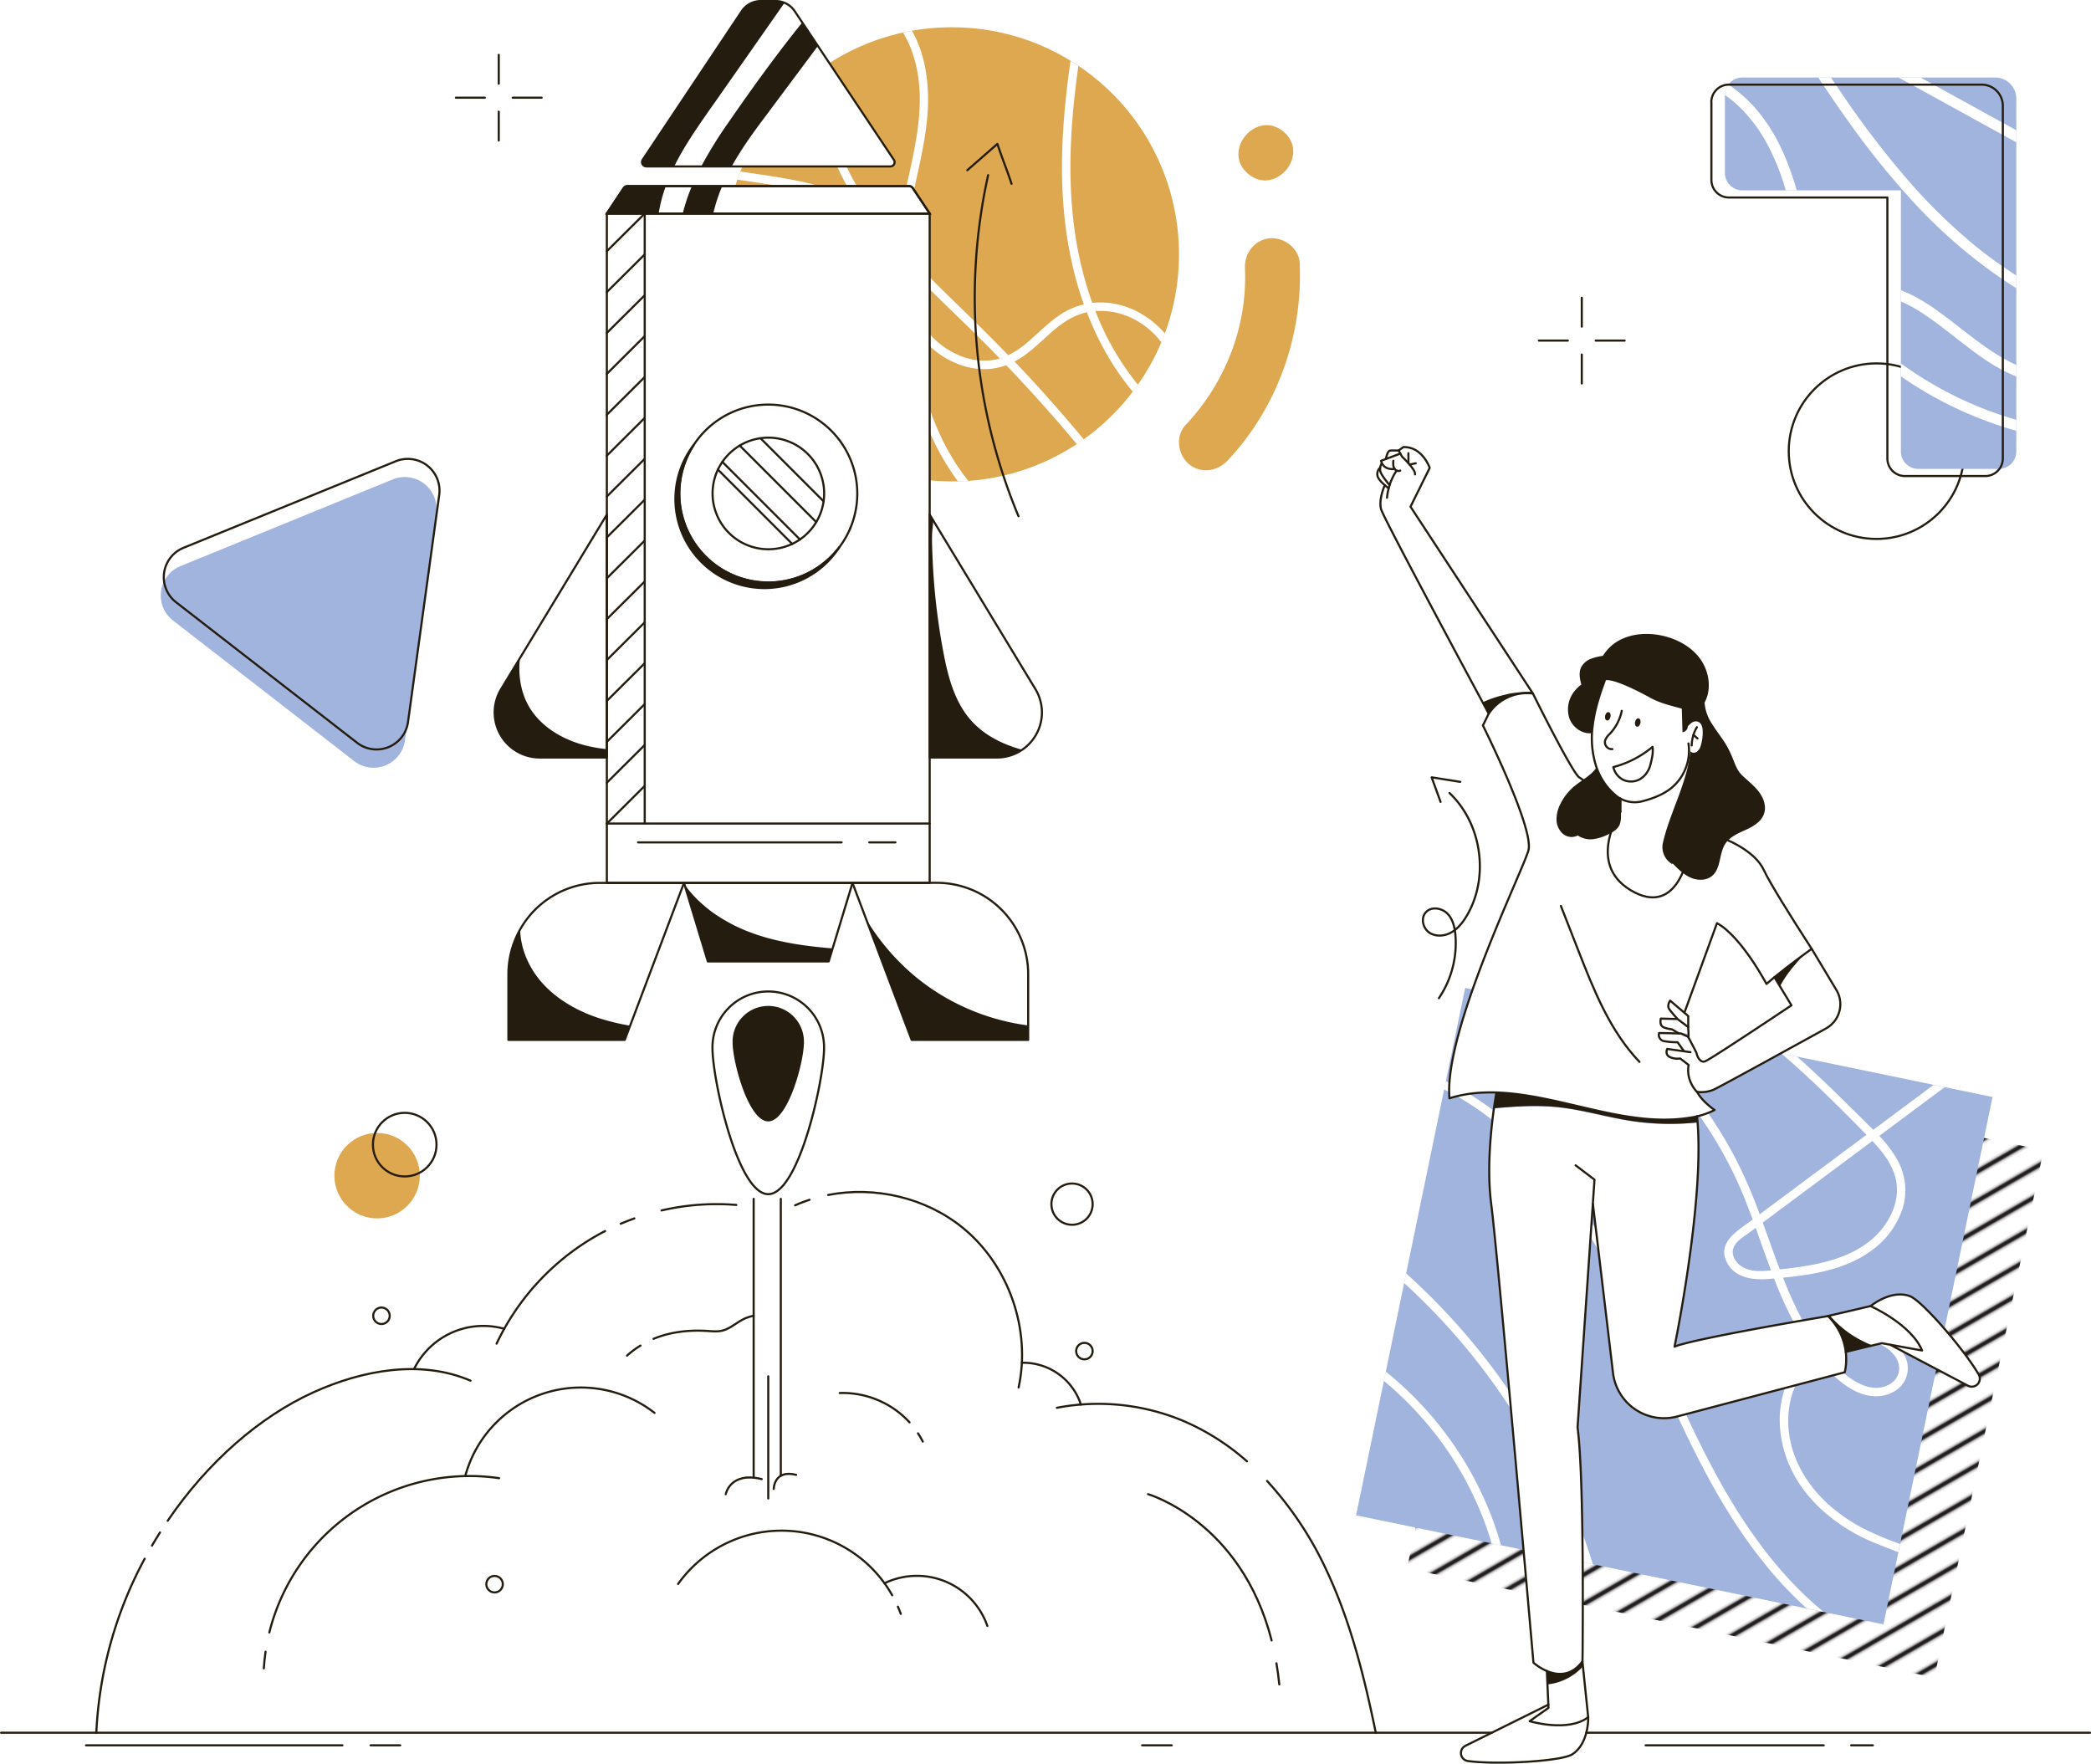 <svg id="Layer_1" data-name="Layer 1" xmlns="http://www.w3.org/2000/svg" xmlns:xlink="http://www.w3.org/1999/xlink" viewBox="0 0 988.32 833.58"><defs><pattern id="_6_lpi_20_" data-name="6 lpi 20%" width="72" height="72" patternTransform="translate(0.08 -105.32) rotate(-30)" patternUnits="userSpaceOnUse" viewBox="0 0 72 72"><rect width="72" height="72" fill="none"/><line x1="71.75" y1="66" x2="144.25" y2="66" fill="none" stroke="#231f20" stroke-width="2.4"/><line x1="71.75" y1="42" x2="144.25" y2="42" fill="none" stroke="#231f20" stroke-width="2.4"/><line x1="71.75" y1="18" x2="144.25" y2="18" fill="none" stroke="#231f20" stroke-width="2.4"/><line x1="71.75" y1="54" x2="144.25" y2="54" fill="none" stroke="#231f20" stroke-width="2.4"/><line x1="71.75" y1="30" x2="144.25" y2="30" fill="none" stroke="#231f20" stroke-width="2.4"/><line x1="71.75" y1="6" x2="144.25" y2="6" fill="none" stroke="#231f20" stroke-width="2.4"/><line x1="-0.25" y1="66" x2="72.25" y2="66" fill="none" stroke="#231f20" stroke-width="2.4"/><line x1="-0.25" y1="42" x2="72.25" y2="42" fill="none" stroke="#231f20" stroke-width="2.4"/><line x1="-0.25" y1="18" x2="72.25" y2="18" fill="none" stroke="#231f20" stroke-width="2.4"/><line x1="-0.25" y1="54" x2="72.25" y2="54" fill="none" stroke="#231f20" stroke-width="2.4"/><line x1="-0.25" y1="30" x2="72.25" y2="30" fill="none" stroke="#231f20" stroke-width="2.4"/><line x1="-0.25" y1="6" x2="72.25" y2="6" fill="none" stroke="#231f20" stroke-width="2.4"/><line x1="-72.25" y1="66" x2="0.25" y2="66" fill="none" stroke="#231f20" stroke-width="2.4"/><line x1="-72.25" y1="42" x2="0.25" y2="42" fill="none" stroke="#231f20" stroke-width="2.4"/><line x1="-72.25" y1="18" x2="0.25" y2="18" fill="none" stroke="#231f20" stroke-width="2.4"/><line x1="-72.25" y1="54" x2="0.25" y2="54" fill="none" stroke="#231f20" stroke-width="2.4"/><line x1="-72.25" y1="30" x2="0.25" y2="30" fill="none" stroke="#231f20" stroke-width="2.4"/><line x1="-72.25" y1="6" x2="0.25" y2="6" fill="none" stroke="#231f20" stroke-width="2.4"/></pattern></defs><g id="Artwork"><circle cx="178.24" cy="555.68" r="20.19" fill="#dda84f"/><circle cx="886.94" cy="213.24" r="41.48" fill="none" stroke="#241c0f" stroke-linecap="round" stroke-linejoin="round"/><polygon points="943.23 538.96 938.02 537.88 873.58 524.55 865.88 522.96 789.72 507.2 780.49 505.3 716.6 492.08 707.48 536.18 706.66 540.12 688.69 627.02 687.75 631.57 679.09 673.42 678.18 677.83 665.04 741.34 729.13 754.6 733.56 755.51 772.63 763.59 776.94 764.49 878.05 785.4 886.07 787.06 914.31 792.9 921.37 758.75 922.17 754.9 965.86 543.64 943.23 538.96" fill="url(#_6_lpi_20_)"/><polygon points="941.78 518.5 898.09 729.76 897.29 733.61 890.23 767.76 861.99 761.92 853.97 760.26 752.86 739.35 748.55 738.45 709.48 730.37 705.05 729.46 640.96 716.2 654.1 652.69 655.01 648.28 663.67 606.43 664.61 601.88 682.58 514.98 683.4 511.04 692.52 466.94 756.41 480.16 765.64 482.06 841.8 497.82 849.5 499.41 913.94 512.74 919.15 513.82 941.78 518.5" fill="#a1b4dd"/><path d="M753.4,814.59a302.32,302.32,0,0,0-34.27-69.86,310,310,0,0,0-51.19-59.44l-.23-.2-.94,4.55q8.19,7.46,15.83,15.51a305.57,305.57,0,0,1,46.6,64.09A294.14,294.14,0,0,1,745.72,805c2.07,5.44,4.1,11,5.93,16.63l4.31.9C755.15,819.89,754.29,817.23,753.4,814.59Zm-95.29-83.1-.91,4.41a159.32,159.32,0,0,1,18.48,18,157.34,157.34,0,0,1,32.47,58.79l4.43.91a159,159,0,0,0-14.17-34.3A163.67,163.67,0,0,0,658.11,731.49Zm203.66-6.82q1.43,1.76,2.92,3.44c4.43,4.93,9.57,9.85,15.6,12.74,5.65,2.69,12.2,3.33,17.81.18a12.63,12.63,0,0,0,6.26-14.59c-1.77-5.8-7.07-10-12.55-12.11-5.74-2.21-12.43-1.91-18.28-.28a38.09,38.09,0,0,0-11,5.13,114.39,114.39,0,0,1-9.08-15c-2.85-5.55-5.31-11.28-7.59-17.08C861,685.62,877,682.81,889,673.28a39.74,39.74,0,0,0,13.41-19,29.26,29.26,0,0,0-2.44-22.7,56.21,56.21,0,0,0-8.64-11.5l30.93-23L917,596l-28.49,21.22c-1.52-1.54-3.07-3-4.58-4.56-6.47-6.44-13-12.85-19.57-19.13q-5.82-5.52-11.8-10.86L844.9,581c14.18,12.09,27.45,25.37,40.4,38.56l-5.21,3.89-45.24,33.69a239.37,239.37,0,0,0-11-25.52,198,198,0,0,0-21.06-32.56,203.08,203.08,0,0,0-34.08-33.82l-9.23-1.9a198.23,198.23,0,0,1,63.71,76c3.12,6.61,5.79,13.41,8.31,20.28l-1,.74c-5.93,4.42-15.22,9.68-11.62,18.52,3.31,8.13,12.41,9.49,20.16,8.84l2.59-.22a172.15,172.15,0,0,0,11.75,25,102.24,102.24,0,0,0,5.93,9,40.77,40.77,0,0,0-12.29,17.17c-4.92,13.27-2.86,28.5,3.64,40.86,6.33,12.06,16.91,21.53,28.66,28.18,6.67,3.78,13.88,6.38,21,9.1l.8-3.85a151.43,151.43,0,0,1-17.32-7.35,79.5,79.5,0,0,1-16.66-11.5c-10.37-9.44-17.74-22.15-18.74-36.33C847.57,745.22,852,732.69,861.77,724.67Zm36.33-1.34c4.13,4.74,3.47,11.31-2.26,14.37-6.14,3.29-13,.59-18.26-3.14a63.32,63.32,0,0,1-12.66-12.2C874.75,716,889.58,713.55,898.1,723.33Zm-58-39.68c-4.07.39-8.59.71-12.41-1.06-3-1.39-5.93-4.65-5.58-8.18.39-4,5-6.53,7.88-8.67l2.94-2.2c2.41,6.71,4.74,13.44,7.23,20.1Zm-1.42-15.9c-.8-2.24-1.6-4.46-2.41-6.69L876.67,631l11.42-8.51c4.65,4.94,9,10.42,10.81,17,2,7.28.12,14.82-3.82,21.11-9.1,14.52-26.27,19.31-42.27,21.55-2.82.39-5.66.73-8.5,1C842.37,678.08,840.54,672.9,838.7,667.75Zm-19.81,120.7c-16.14-27.84-28-57.84-41.73-86.85-12.33-26-26.52-51.49-45.9-73-12.74-14.12-27.77-26.17-44.76-34.38l-.82,3.94q4.47,2.17,8.7,4.71c24,14.33,42.54,36.22,57.25,59.66,16.22,25.84,28,54.07,40.6,81.76,12.29,27,25.58,53.73,44.16,77a184.26,184.26,0,0,0,20.68,22.13l8,1.66C846.14,829.6,831.12,809.53,818.89,788.45Z" transform="translate(-3.1 -83.21)" fill="#fff"/><path d="M703.78,415.12c1.26-.57,2.54-1.09,3.83-1.56s2.61-.88,3.92-1.25,2.67-.69,4-1,2.72-.49,4.09-.65,2.74-.29,4.12-.35c1,0,2-.06,3,0l-57.34-87.52,9.09-18.35s-3.48-10.16-12.48-9.81l-2.22,1.61.78,1.42-6.81,2.59-2.26.86a4.1,4.1,0,0,0,.37,1.15c.62,1.27,2.19,3.11,6.11,2.75a2.24,2.24,0,0,0,.42.45,1.83,1.83,0,0,0,.42.26,28.81,28.81,0,0,0-3.32,6.85c-.16.48-.32,1-.45,1.5,0,0-.82-.59-1.81-1.46,0,0-3,6.64-1.75,11.34,1.12,4,37.36,71.55,48,91.28Z" transform="translate(-3.1 -83.21)" fill="#fff"/><path d="M710.09,599.65c1,0,2.07.08,3.11.16.41,0,.82,0,1.23.08.76.05,1.52.12,2.29.19l1.62.17,1.58.19c1.07.13,2.14.28,3.21.44l1.91.3c.57.08,1.14.18,1.7.28s1.14.19,1.7.3l1.43.26.23,0,1.71.34c3.24.64,6.46,1.35,9.64,2.07l3.18.73c18.61,4.32,37.67,9.36,56.53,6.4.52-.08,1-.17,1.55-.27l.7-.13h0c.42-.07.84-.16,1.25-.26l.15,0a32.78,32.78,0,0,0,8.3-3s-6-4.08-8.28-8.63a15.15,15.15,0,0,0,7.84-.95c.23-.1.67-.32,1.3-.65,6.8-3.49,35.38-19.22,51.87-28.31a13.08,13.08,0,0,0,4.9-18.19l-11.67-19.44-.48-.75c-.5-.76-1.34-2.07-2.43-3.76-5.41-8.43-16.74-26.32-19.78-32.86-4-8.67-16.85-13.89-16.85-13.89A9.81,9.81,0,0,0,818.3,482c-3.1,4.64-2,11.66-6.29,15.26-2.77,2.33-7,2.26-10.27.77a17.67,17.67,0,0,1-3.63-2.24,46.43,46.43,0,0,1-4.82-4.49c.13.11-.25.31-.12.42a9.39,9.39,0,0,1-4.42-10c3.38-14.72,11.61-28.49,13-43.52.51,1.08,2.06,1.06,3.06.41a5.29,5.29,0,0,0,1.88-3,20.4,20.4,0,0,0,.9-6.81,7.31,7.31,0,0,0-.51-2.66,3.2,3.2,0,0,0-1.91-1.82,3.33,3.33,0,0,0-2.63.47,10.13,10.13,0,0,0-2,1.84,2.87,2.87,0,0,1-2.5,2.75l-.39-11.18c-5.13-1.41-10.25-2.56-14.91-5.15s-17.49-9.24-21.33-8.22c0,0-.54,1.26-1.3,3.38l-.15.43-.07.19c-.13.38-.27.78-.41,1.2a.88.88,0,0,0-.05.15c-.25.74-.5,1.5-.73,2.25l-.12.39q-.32,1-.63,2.13l-.06.2-.27,1c-.08.33-.17.67-.26,1q-.25,1-.51,2.07c-.16.71-.32,1.43-.47,2.16-.09.43-.17.87-.25,1.31s-.11.6-.16.91c-.15.91-.28,1.82-.39,2.74a43.73,43.73,0,0,0,1.8,19.63c.24.72.52,1.42.82,2.12a29.66,29.66,0,0,0,8.41,11.23,13.4,13.4,0,0,0,2.08,1.38l.39.21c-.05,2.64-.08,5.28-.13,7.92a11,11,0,0,1-.67,4.36,8.87,8.87,0,0,1-4.19,3.87c-.28.16-.57.31-.86.45a23.1,23.1,0,0,1-7.37,2.4,10.64,10.64,0,0,1-7.32-1.74,6.37,6.37,0,0,1-7-.8,9,9,0,0,1-3-6.66,15.8,15.8,0,0,1,1.74-7.27,25.31,25.31,0,0,1,6.3-8.22,53.56,53.56,0,0,1,4.45-3.32,17.08,17.08,0,0,0-1.63-1.12c-2.48-1.38-14.27-24.36-19.49-34.7-1.53-3-2.49-5-2.49-5h-.1a21.68,21.68,0,0,0-20.82,9.51l-1.75,3.57-1,2S728,475,725.19,485.23,685,571,687.88,602.38a62,62,0,0,1,16-2.7Q707,599.55,710.09,599.65Zm134.5-57c2.13-1.69,4.29-3.35,6.27-4.85l1.72-1.29c1.11-.83,2.13-1.59,3-2.24-4.27,4.69-8.63,9.55-11.46,15.16l-2.61-4.29C842.52,544.35,843.55,543.51,844.59,542.68ZM764,422.07c-.22,1.09-1,1.85-1.67,1.7s-1.08-1.14-.86-2.22,1-1.85,1.67-1.7S764.17,421,764,422.07Zm36.77,141.4v5.21a38.23,38.23,0,0,1,.17,4.91l-.17-.32-3.3-1.51-1.2,0-3.16-1.92a15.68,15.68,0,0,1-3.43-.76c-2.9-.8-1.83-4.32-1.83-4.32l7.94.21a51.08,51.08,0,0,1-4-4.71c-1.16-1.74.45-4.05.45-4.05Zm-25.15-139c.23-1.09,1-1.85,1.67-1.7s1.09,1.14.86,2.22-1,1.85-1.67,1.7S775.35,425.56,775.57,424.48Zm-10.22,21.38a48.09,48.09,0,0,0,18.52-9.55c.4,2.86-.28,5.67-1,8.46a11,11,0,0,1-4.94,6.81,8.79,8.79,0,0,1-7.7.39A9,9,0,0,1,765.35,445.86Z" transform="translate(-3.1 -83.21)" fill="#fff"/><path d="M875,721.29c0-.28-.09-.56-.15-.85s-.15-.76-.24-1.15-.14-.58-.22-.88-.16-.59-.25-.89-.14-.46-.22-.69-.14-.42-.21-.63q-.35-1-.81-2c-.1-.23-.2-.45-.31-.68s-.22-.45-.34-.68c-.35-.68-.74-1.37-1.17-2.06l-.44-.68a8.17,8.17,0,0,0-.49-.71c-.28-.41-.59-.82-.91-1.23s-.42-.53-.65-.8l-.59-.67c-.19-.23-.4-.45-.62-.68l-.65-.67L863,706c-13.71,2.33-60.57,10.46-68.76,13.8,0,0,14-67.73,10.88-106a122.77,122.77,0,0,1-32-.82c-11.25-1.79-22.24-5.15-33.58-6.36-10.17-1.09-20.41-.42-30.62.51-1.58,11.39-3.31,29.38-1.32,44.91,3.21,25,20,217.09,20,217.09l.23.2a24.57,24.57,0,0,0,6.13,3.76c4.23,1.78,9.91,2.52,14.9-2.36a19.21,19.21,0,0,0,1.91-2.19h0s0-3.62.09-9.6c.16-23,.28-80.79-2.41-101l7.23-105.49,9.49,79.76a24.29,24.29,0,0,0,30.32,20.61l79.2-20.9a23.22,23.22,0,0,0,.69-5.15,29.27,29.27,0,0,0-.17-4.37C875.13,722,875.08,721.65,875,721.29Z" transform="translate(-3.1 -83.21)" fill="#fff"/><path d="M938.5,732.79,931.59,723,917,705.51a55.77,55.77,0,0,0-10.23-9.22C900.33,691.78,888,700,888,700l-1,.76-.17-.07-19.22,4.48c.4.46.82.91,1.22,1.35a46.59,46.59,0,0,0,4.61,4.38,48.23,48.23,0,0,0,5.11,3.75,50,50,0,0,0,5.56,3c1.26.59,2.55,1.13,3.84,1.6l4.23-1,5,.91,15.4,8.17L932.5,738s3.06,1.45,5.17-.4S938.5,732.79,938.5,732.79Z" transform="translate(-3.1 -83.21)" fill="#fff"/><path d="M560.35,203.45a107,107,0,0,1-6.69,37.37c-.52,1.42-1.08,2.83-1.67,4.23a106.24,106.24,0,0,1-11.08,20c-.78,1.12-1.59,2.23-2.42,3.32a107.86,107.86,0,0,1-23.14,22.46c-1.09.78-2.19,1.53-3.3,2.26a106.57,106.57,0,0,1-51.29,17.41q-2.42.18-4.86.24c-1,0-1.92,0-2.89,0A107.4,107.4,0,0,1,351.63,168.11c.44-1.29.91-2.56,1.4-3.82A107.62,107.62,0,0,1,389.36,117q2.06-1.53,4.18-2.93a106.38,106.38,0,0,1,36.32-15.47c1.4-.32,2.82-.6,4.25-.85A108,108,0,0,1,453,96.11a106.76,106.76,0,0,1,56.11,15.82c1.25.76,2.49,1.56,3.7,2.38A107.22,107.22,0,0,1,560.35,203.45Z" transform="translate(-3.1 -83.21)" fill="#dda84f"/><path d="M524.65,226.19a33.05,33.05,0,0,0-5.27.18,171.81,171.81,0,0,1-8.58-36c-3.3-25.29-1.54-50.83,2-76-1.21-.82-2.45-1.62-3.7-2.38-2.82,19.57-4.6,39.25-3.9,59,.68,19,3.8,38.14,10.18,56.1a33.8,33.8,0,0,0-10.31,4.31c-5.54,3.49-10.15,8.18-15,12.47a47.61,47.61,0,0,1-10.41,7.24q-10.5-10.83-21.34-21.31c-9.32-9.05-18.67-18.1-27.37-27.75.68-24.81,11.48-49.26,10.77-74.28-.29-10-2.36-21-7.58-30-1.43.25-2.85.53-4.25.85a47.91,47.91,0,0,1,5.14,11.6c8.82,29.22-5.72,58.43-7.79,87.59l-.52-.59c-18.88-22-34.47-49.54-33.36-79.43,0-1.23.11-2.46.21-3.7q-2.13,1.39-4.18,2.93a87.83,87.83,0,0,0,1.2,18.46c2.5,14.85,8.53,29,16.41,41.81.51.82,1,1.63,1.56,2.45l-.64-.48c-7.91-5.62-17.48-8.44-26.88-10.39s-18.64-3.2-28-4.58c-.49,1.26-1,2.53-1.4,3.82,6.79,1,13.59,2,20.35,3.13,9.46,1.63,19.16,3.49,27.8,7.83a42.28,42.28,0,0,1,18.77,18.77c4.08,7.92,6.18,16.73,7.85,25.43,1.89,9.93,3.32,19.94,5.47,29.82a186.5,186.5,0,0,0,9.45,31.55,118.29,118.29,0,0,0,14.58,26.11q2.44-.06,4.86-.24a108.17,108.17,0,0,1-13.57-22.3c-8.24-17.94-11.85-37.27-15.25-56.57a45.53,45.53,0,0,0,5.42,9.45c7.31,9.72,19.12,16.76,31.5,16.59a29.51,29.51,0,0,0,9.81-1.87Q496,273.87,512.05,293.1c1.11-.73,2.21-1.48,3.3-2.26Q503.5,276.62,491,263q-4.15-4.5-8.39-8.92a36.14,36.14,0,0,0,3.72-2.22c5.18-3.54,9.58-8,14.31-12.12s10-7.58,16.19-8.94a140.15,140.15,0,0,0,11,22.57,122.21,122.21,0,0,0,10.7,15c.83-1.09,1.64-2.2,2.42-3.32a128,128,0,0,1-20.09-34.81,34.25,34.25,0,0,1,15.87,2.7,38.48,38.48,0,0,1,15.3,12.1c.59-1.4,1.15-2.81,1.67-4.23C546.33,232.35,536.14,226.69,524.65,226.19ZM424,200.25q1.47,1.71,3,3.41c0,1.72,0,3.46.09,5.21A81.59,81.59,0,0,0,424,200.25Zm49.89,52.87a29.64,29.64,0,0,1-17.55-2,39,39,0,0,1-14.88-11.25c-4.41-5.4-7.16-12.11-8.74-18.86a69.66,69.66,0,0,1-1.74-13c12.35,13.31,25.89,25.63,38.63,38.45,2,2,4,4.09,6,6.14C475,252.82,474.47,253,473.88,253.12Z" transform="translate(-3.1 -83.21)" fill="#fff"/><path d="M308.6,161.87H423.24l1.87-.44.79-2.12L378,87.49l-3.83-2.86-4.34-.92h-8.55l-1.19.32c-.13,0-3.18,1.37-3.18,1.37l-2.72,2.5-47.26,70.79-.55.62s-.13.66,0,.82a5.8,5.8,0,0,1,.43,1l.47.78Z" transform="translate(-3.1 -83.21)" fill="#fff"/><polygon points="439.42 100.91 430.6 88.01 295.44 88.01 286.83 100.91 286.83 417.3 439.42 417.3 439.42 100.91" fill="#fff"/><path d="M188.79,309.78l-100.41,41a15,15,0,0,0-3.53,25.69l85.67,66.49a15,15,0,0,0,24-9.8l14.75-107.42A15,15,0,0,0,188.79,309.78Z" transform="translate(-3.1 -83.21)" fill="#a1b4dd"/><path d="M190.21,301.2,89.81,342.14a15,15,0,0,0-3.53,25.69l85.66,66.49a15,15,0,0,0,24-9.79L210.7,317.1A15,15,0,0,0,190.21,301.2Z" transform="translate(-3.1 -83.21)" fill="none" stroke="#241c0f" stroke-linecap="round" stroke-linejoin="round"/><rect x="286.83" y="100.91" width="152.58" height="316.39" fill="none" stroke="#241c0f" stroke-linecap="round" stroke-linejoin="round"/><path d="M366.22,274.44a42,42,0,0,0-35.34,19.25l0,0c-.38.57-.73,1.16-1.08,1.75a42.08,42.08,0,1,0,36.45-21Zm20.65,58.46,0,0a26.37,26.37,0,0,1-43.17-30.1l0,0a26.37,26.37,0,1,1,43.17,30.1Z" transform="translate(-3.1 -83.21)" fill="none" stroke="#241c0f" stroke-linecap="round" stroke-linejoin="round"/><path d="M399.79,341.86a42.08,42.08,0,0,1-71.92-43.65,39.59,39.59,0,0,1,3-4.48c-.38.57-.73,1.16-1.08,1.75a42.07,42.07,0,0,0,70,46.38Z" transform="translate(-3.1 -83.21)" fill="none" stroke="#241c0f" stroke-linecap="round" stroke-linejoin="round"/><path d="M399.79,341.86a42.08,42.08,0,0,1-71.92-43.65,39.59,39.59,0,0,1,3-4.48c-.38.57-.73,1.16-1.08,1.75a42.07,42.07,0,0,0,70,46.38Z" transform="translate(-3.1 -83.21)" fill="#241c0f"/><path d="M423.85,161.87H308.6a2.05,2.05,0,0,1-1.71-3.18l46.85-70.21a10.7,10.7,0,0,1,8.92-4.77h7.13a10.37,10.37,0,0,1,4.11.83,10.59,10.59,0,0,1,4.81,3.94l3.59,5.37,7.39,11.09,35.86,53.75A2,2,0,0,1,423.85,161.87Z" transform="translate(-3.1 -83.21)" fill="none" stroke="#241c0f" stroke-miterlimit="10"/><path d="M442.52,184.12H289.93l8-12a2.09,2.09,0,0,1,1.74-.94H432.79a2.09,2.09,0,0,1,1.74.94Z" transform="translate(-3.1 -83.21)" fill="none" stroke="#241c0f" stroke-miterlimit="10"/><path d="M442.52,184.12H289.93l8-12a2.09,2.09,0,0,1,1.74-.94H432.79a2.09,2.09,0,0,1,1.74.94Z" transform="translate(-3.1 -83.21)" fill="none" stroke="#241c0f" stroke-linecap="round" stroke-linejoin="round"/><line x1="286.83" y1="389.25" x2="439.41" y2="389.25" fill="none" stroke="#241c0f" stroke-linecap="round" stroke-linejoin="round"/><path d="M289.93,326.42V441.24H258.2A21.31,21.31,0,0,1,240,408.88l8.84-14.6Z" transform="translate(-3.1 -83.21)" fill="none" stroke="#241c0f" stroke-linecap="round" stroke-linejoin="round"/><path d="M486.22,437.59a21.06,21.06,0,0,1-12,3.65H442.52V326.42l1.68,2.78,48.27,79.68A21.32,21.32,0,0,1,486.22,437.59Z" transform="translate(-3.1 -83.21)" fill="none" stroke="#241c0f" stroke-linecap="round" stroke-linejoin="round"/><path d="M289.93,437.3v3.94H258.2A21.31,21.31,0,0,1,240,408.88l8.84-14.6c-.82,7.61.24,15.5,3.9,22.19,5.47,10,16.19,16.35,27.28,19.12A72.57,72.57,0,0,0,289.93,437.3Z" transform="translate(-3.1 -83.21)" fill="#241c0f"/><path d="M486.22,437.59a21.06,21.06,0,0,1-12,3.65H442.52V326.42l1.68,2.78v.41c-.11,2.15-.49,4.28-.55,6.42-.11,3.43.07,6.88.21,10.3.27,7.11.81,14.22,1.58,21.29q1.31,12,3.55,23.84c2.18,11.55,5.28,23.47,13.08,32.24C468.43,430.84,477,435,486.22,437.59Z" transform="translate(-3.1 -83.21)" fill="#241c0f"/><line x1="401.92" y1="249.61" x2="401.92" y2="249.61" fill="none" stroke="#241c0f" stroke-linecap="round" stroke-linejoin="round"/><line x1="389.24" y1="236.92" x2="359.51" y2="207.19" fill="none" stroke="#241c0f" stroke-linecap="round" stroke-linejoin="round"/><line x1="385.8" y1="246.76" x2="349.67" y2="210.63" fill="none" stroke="#241c0f" stroke-linecap="round" stroke-linejoin="round"/><line x1="378.11" y1="255" x2="341.43" y2="218.32" fill="none" stroke="#241c0f" stroke-linecap="round" stroke-linejoin="round"/><line x1="374.47" y1="257.11" x2="339.32" y2="221.95" fill="none" stroke="#241c0f" stroke-linecap="round" stroke-linejoin="round"/><path d="M299.66,171.22h18.12a70.37,70.37,0,0,0-3.37,12.9H289.93l8-12A2.09,2.09,0,0,1,299.66,171.22Z" transform="translate(-3.1 -83.21)" fill="#241c0f"/><path d="M373.9,84.54l-5.59,8-13.78,19.7L340.7,132,339,134.39c-6.21,8.87-12.46,17.8-17.23,27.48H308.6a2.05,2.05,0,0,1-1.71-3.18l46.85-70.21a10.7,10.7,0,0,1,8.92-4.77h7.13A10.37,10.37,0,0,1,373.9,84.54Z" transform="translate(-3.1 -83.21)" fill="#241c0f"/><path d="M330.12,171.22h14.33a79.82,79.82,0,0,0-4.24,12.9h-14.4A84.55,84.55,0,0,1,330.12,171.22Z" transform="translate(-3.1 -83.21)" fill="#241c0f"/><path d="M389.69,104.94,365.78,137c-6,8-12,16.08-16.8,24.83H334.56a203.65,203.65,0,0,1,13.08-21.09c11-15.9,22.19-31.43,34.66-46.93Z" transform="translate(-3.1 -83.21)" fill="#241c0f"/><path d="M326.39,500.51,300.93,568l-2.53,6.7h-55v-31a43.17,43.17,0,0,1,43.19-43.19Z" transform="translate(-3.1 -83.21)" fill="none" stroke="#241c0f" stroke-linecap="round" stroke-linejoin="round"/><path d="M489.07,543.7v31H434l-21.55-57.16-6.44-17.07h39.83A43.19,43.19,0,0,1,489.07,543.7Z" transform="translate(-3.1 -83.21)" fill="none" stroke="#241c0f" stroke-linecap="round" stroke-linejoin="round"/><polygon points="402.95 417.3 393.55 448.26 391.68 454.42 334.57 454.42 323.48 417.91 323.29 417.3 402.95 417.3" fill="none" stroke="#241c0f" stroke-linecap="round" stroke-linejoin="round"/><path d="M300.93,568l-2.53,6.7h-55v-31a43,43,0,0,1,5.56-21.21,29.38,29.38,0,0,0,.27,3.73,37.56,37.56,0,0,0,3,10.53,42.81,42.81,0,0,0,6.67,10.49c7,8.08,16.6,13.56,26.71,17A106.68,106.68,0,0,0,300.93,568Z" transform="translate(-3.1 -83.21)" fill="#241c0f"/><path d="M489.07,567.88v6.86H434l-21.55-57.16a106.11,106.11,0,0,0,17.16,21.69A102.56,102.56,0,0,0,442,549.57c.54.39,1.09.76,1.64,1.13A105.43,105.43,0,0,0,489.07,567.88Z" transform="translate(-3.1 -83.21)" fill="#241c0f"/><path d="M396.65,531.47l-1.87,6.16H337.67l-11.09-36.51c.81,1.14,1.65,2.27,2.55,3.35a59.76,59.76,0,0,0,4.14,4.43q2.21,2.1,4.6,4t5,3.54q2.58,1.67,5.29,3.11c1.8,1,3.65,1.86,5.52,2.69s3.76,1.56,5.69,2.24l1.42.5C372.32,528.84,384.46,530.47,396.65,531.47Z" transform="translate(-3.1 -83.21)" fill="#241c0f"/><line x1="286.83" y1="389.25" x2="304.73" y2="371.45" fill="none" stroke="#241c0f" stroke-linecap="round" stroke-linejoin="round"/><line x1="286.83" y1="369.93" x2="304.73" y2="352.12" fill="none" stroke="#241c0f" stroke-linecap="round" stroke-linejoin="round"/><line x1="286.83" y1="350.6" x2="304.73" y2="332.8" fill="none" stroke="#241c0f" stroke-linecap="round" stroke-linejoin="round"/><line x1="286.83" y1="331.28" x2="304.73" y2="313.48" fill="none" stroke="#241c0f" stroke-linecap="round" stroke-linejoin="round"/><line x1="286.83" y1="311.96" x2="304.73" y2="294.15" fill="none" stroke="#241c0f" stroke-linecap="round" stroke-linejoin="round"/><line x1="286.83" y1="292.63" x2="304.73" y2="274.83" fill="none" stroke="#241c0f" stroke-linecap="round" stroke-linejoin="round"/><line x1="286.83" y1="273.31" x2="304.73" y2="255.5" fill="none" stroke="#241c0f" stroke-linecap="round" stroke-linejoin="round"/><line x1="286.83" y1="253.98" x2="304.73" y2="236.18" fill="none" stroke="#241c0f" stroke-linecap="round" stroke-linejoin="round"/><line x1="286.83" y1="234.66" x2="304.73" y2="216.86" fill="none" stroke="#241c0f" stroke-linecap="round" stroke-linejoin="round"/><line x1="286.83" y1="215.34" x2="304.73" y2="197.53" fill="none" stroke="#241c0f" stroke-linecap="round" stroke-linejoin="round"/><line x1="286.83" y1="196.01" x2="304.73" y2="178.21" fill="none" stroke="#241c0f" stroke-linecap="round" stroke-linejoin="round"/><line x1="286.83" y1="176.69" x2="304.73" y2="158.88" fill="none" stroke="#241c0f" stroke-linecap="round" stroke-linejoin="round"/><line x1="286.83" y1="157.36" x2="304.73" y2="139.56" fill="none" stroke="#241c0f" stroke-linecap="round" stroke-linejoin="round"/><line x1="286.83" y1="138.04" x2="304.73" y2="120.24" fill="none" stroke="#241c0f" stroke-linecap="round" stroke-linejoin="round"/><line x1="286.83" y1="118.72" x2="304.73" y2="100.91" fill="none" stroke="#241c0f" stroke-linecap="round" stroke-linejoin="round"/><line x1="304.73" y1="389.25" x2="304.73" y2="101.29" fill="none" stroke="#241c0f" stroke-linecap="round" stroke-linejoin="round"/><circle cx="191.29" cy="541.01" r="15.03" fill="none" stroke="#241c0f" stroke-linecap="round" stroke-linejoin="round"/><circle cx="506.7" cy="569.13" r="9.75" fill="none" stroke="#241c0f" stroke-linecap="round" stroke-linejoin="round"/><circle cx="512.55" cy="638.59" r="3.9" fill="none" stroke="#241c0f" stroke-linecap="round" stroke-linejoin="round"/><circle cx="233.76" cy="748.76" r="3.9" fill="none" stroke="#241c0f" stroke-linecap="round" stroke-linejoin="round"/><circle cx="180.3" cy="621.9" r="3.9" fill="none" stroke="#241c0f" stroke-linecap="round" stroke-linejoin="round"/><line x1="235.74" y1="25.91" x2="235.74" y2="39.58" fill="none" stroke="#241c0f" stroke-linecap="round" stroke-linejoin="round"/><line x1="235.74" y1="52.76" x2="235.74" y2="66.43" fill="none" stroke="#241c0f" stroke-linecap="round" stroke-linejoin="round"/><line x1="215.48" y1="46.17" x2="229.16" y2="46.17" fill="none" stroke="#241c0f" stroke-linecap="round" stroke-linejoin="round"/><line x1="242.33" y1="46.17" x2="256.01" y2="46.17" fill="none" stroke="#241c0f" stroke-linecap="round" stroke-linejoin="round"/><line x1="747.64" y1="140.72" x2="747.64" y2="154.39" fill="none" stroke="#241c0f" stroke-linecap="round" stroke-linejoin="round"/><line x1="747.64" y1="167.57" x2="747.64" y2="181.25" fill="none" stroke="#241c0f" stroke-linecap="round" stroke-linejoin="round"/><line x1="727.37" y1="160.98" x2="741.05" y2="160.98" fill="none" stroke="#241c0f" stroke-linecap="round" stroke-linejoin="round"/><line x1="754.22" y1="160.98" x2="767.9" y2="160.98" fill="none" stroke="#241c0f" stroke-linecap="round" stroke-linejoin="round"/><path d="M392.59,578.71a26.37,26.37,0,1,0-52.73,0c0,14.56,11.8,68.91,26.36,68.91S392.59,593.27,392.59,578.71Z" transform="translate(-3.1 -83.21)" fill="none" stroke="#241c0f" stroke-linecap="round" stroke-linejoin="round"/><path d="M383.08,575.93a16.86,16.86,0,1,0-33.71,0c0,9.31,7.54,37.3,16.85,37.3S383.08,585.24,383.08,575.93Z" transform="translate(-3.1 -83.21)" fill="#241c0f"/><path d="M289.1,665.07c-1.65.85-3.29,1.74-4.9,2.68a115.58,115.58,0,0,0-46.38,50.53" transform="translate(-3.1 -83.21)" fill="none" stroke="#241c0f" stroke-linecap="round" stroke-linejoin="round"/><path d="M302.94,659.08c-2.18.78-4.34,1.63-6.47,2.53" transform="translate(-3.1 -83.21)" fill="none" stroke="#241c0f" stroke-linecap="round" stroke-linejoin="round"/><path d="M351.12,652.72a115,115,0,0,0-35.33,2.6" transform="translate(-3.1 -83.21)" fill="none" stroke="#241c0f" stroke-linecap="round" stroke-linejoin="round"/><path d="M198.81,730.27a36.47,36.47,0,0,1,42.62-19" transform="translate(-3.1 -83.21)" fill="none" stroke="#241c0f" stroke-linecap="round" stroke-linejoin="round"/><path d="M82.36,802c19-28,43.82-49.35,68.81-60.69,23.3-10.57,50.81-15.61,74.32-5.54" transform="translate(-3.1 -83.21)" fill="none" stroke="#241c0f" stroke-linecap="round" stroke-linejoin="round"/><path d="M74.94,813.75q1.84-3.16,3.78-6.24" transform="translate(-3.1 -83.21)" fill="none" stroke="#241c0f" stroke-linecap="round" stroke-linejoin="round"/><path d="M48.63,902.18a191.79,191.79,0,0,1,22.85-82.25" transform="translate(-3.1 -83.21)" fill="none" stroke="#241c0f" stroke-linecap="round" stroke-linejoin="round"/><path d="M394.55,648c22.08-4.29,46.11,1.27,63.6,15.52,21.74,17.72,32.35,48.06,26.4,75.47" transform="translate(-3.1 -83.21)" fill="none" stroke="#241c0f" stroke-linecap="round" stroke-linejoin="round"/><path d="M378.91,652.9a70.38,70.38,0,0,1,6.82-2.61" transform="translate(-3.1 -83.21)" fill="none" stroke="#241c0f" stroke-linecap="round" stroke-linejoin="round"/><path d="M486.1,727.31A28.68,28.68,0,0,1,514,747.07" transform="translate(-3.1 -83.21)" fill="none" stroke="#241c0f" stroke-linecap="round" stroke-linejoin="round"/><path d="M312,716c8.11-3.35,17.08-4.33,26.07-3.67,2.66.19,5.23.36,7.76-.62,3.61-1.4,6.43-4.2,10.05-5.61a22.22,22.22,0,0,1,3.4-1" transform="translate(-3.1 -83.21)" fill="none" stroke="#241c0f" stroke-linecap="round" stroke-linejoin="round"/><path d="M299.48,723.93a42.8,42.8,0,0,1,6.34-4.73" transform="translate(-3.1 -83.21)" fill="none" stroke="#241c0f" stroke-linecap="round" stroke-linejoin="round"/><path d="M437,760.66a40.68,40.68,0,0,1,2.25,3.9" transform="translate(-3.1 -83.21)" fill="none" stroke="#241c0f" stroke-linecap="round" stroke-linejoin="round"/><path d="M400,741.62a42.92,42.92,0,0,1,33,13.86" transform="translate(-3.1 -83.21)" fill="none" stroke="#241c0f" stroke-linecap="round" stroke-linejoin="round"/><path d="M421.15,831.54a35.24,35.24,0,0,1,48.63,20.17" transform="translate(-3.1 -83.21)" fill="none" stroke="#241c0f" stroke-linecap="round" stroke-linejoin="round"/><line x1="987.82" y1="818.97" x2="749.76" y2="818.97" fill="none" stroke="#241c0f" stroke-linecap="round" stroke-linejoin="round"/><polyline points="705.09 818.97 650.25 818.97 0.5 818.97" fill="none" stroke="#241c0f" stroke-linecap="round" stroke-linejoin="round"/><path d="M128.62,863.88c-.38,2.59-.66,5.22-.83,7.87" transform="translate(-3.1 -83.21)" fill="none" stroke="#241c0f" stroke-linecap="round" stroke-linejoin="round"/><path d="M239,781.86A97.5,97.5,0,0,0,130.4,854.8" transform="translate(-3.1 -83.21)" fill="none" stroke="#241c0f" stroke-linecap="round" stroke-linejoin="round"/><path d="M223,780.87A56.59,56.59,0,0,1,312.45,751" transform="translate(-3.1 -83.21)" fill="none" stroke="#241c0f" stroke-linecap="round" stroke-linejoin="round"/><path d="M424.79,837.18a60.06,60.06,0,0,0-101.18-5.33" transform="translate(-3.1 -83.21)" fill="none" stroke="#241c0f" stroke-linecap="round" stroke-linejoin="round"/><path d="M428.87,846c-.42-1.16-.89-2.3-1.38-3.42" transform="translate(-3.1 -83.21)" fill="none" stroke="#241c0f" stroke-linecap="round" stroke-linejoin="round"/><line x1="369.05" y1="697.52" x2="369.05" y2="566.62" fill="none" stroke="#241c0f" stroke-linecap="round" stroke-linejoin="round"/><line x1="356.22" y1="698.43" x2="356.22" y2="566.62" fill="none" stroke="#241c0f" stroke-linecap="round" stroke-linejoin="round"/><line x1="363.12" y1="708.24" x2="363.12" y2="650.5" fill="none" stroke="#241c0f" stroke-linecap="round" stroke-linejoin="round"/><path d="M602,783.19a164.84,164.84,0,0,1,28.09,42.25c11.4,24.27,17.87,50.41,23.28,76.74" transform="translate(-3.1 -83.21)" fill="none" stroke="#241c0f" stroke-linecap="round" stroke-linejoin="round"/><path d="M502.65,748.59a104,104,0,0,1,59,5.9,111.22,111.22,0,0,1,30.84,19.42" transform="translate(-3.1 -83.21)" fill="none" stroke="#241c0f" stroke-linecap="round" stroke-linejoin="round"/><path d="M801.16,434.59a22.91,22.91,0,0,1-8,21c-4,3.23-8.76,5-13.72,6.31a14.24,14.24,0,0,1-10-1,14,14,0,0,1-2.47-1.59A29.56,29.56,0,0,1,758.51,448c-.3-.7-.58-1.4-.82-2.12a43.73,43.73,0,0,1-1.8-19.63c.87-7.33,3.13-14.43,5.69-21.37" transform="translate(-3.1 -83.21)" fill="none" stroke="#241c0f" stroke-linecap="round" stroke-linejoin="round"/><path d="M793.48,491.65a9.38,9.38,0,0,1-4.43-10c3.39-14.72,11.61-28.49,13-43.53.51,1.09,2.06,1.07,3.06.41a5.21,5.21,0,0,0,1.87-3,20.06,20.06,0,0,0,.9-6.8,7.06,7.06,0,0,0-.5-2.66,3.18,3.18,0,0,0-1.91-1.82,3.33,3.33,0,0,0-2.63.47,9.84,9.84,0,0,0-2,1.84,2.86,2.86,0,0,1-2.5,2.74L798,418.14c-5.14-1.41-10.26-2.55-14.91-5.14s-17.5-9.25-21.34-8.22c0,0-5.16,12.12-6.19,24.45,0,.2-.49.36-.54.55-4.44.27-8.7-2.94-10.17-7.13a13.75,13.75,0,0,1,2.29-12.59,16.12,16.12,0,0,1,3.4-3.3c-.74-2.53-1.29-5.6-.19-8a8.66,8.66,0,0,1,4.47-4.08,25.18,25.18,0,0,1,5.89-1.48,20.57,20.57,0,0,1,7.35-7.13c6.21-3.49,13.81-3.93,20.77-2.4s13.85,5.24,18,11.13,5.38,14.12,1.95,20.48a20.74,20.74,0,0,0,3.47,10c1.91,3.11,4.21,6,6.14,9a44.71,44.71,0,0,1,2.94,5.56c1.51,3.41,2.43,7.12,5.1,9.73s5.72,4.87,8,7.85,3.66,6.95,2.42,10.47c-1.29,3.7-5,5.9-8.6,7.54s-7.44,3.24-9.62,6.5c-3.1,4.65-2,11.66-6.29,15.26-2.77,2.34-7,2.26-10.28.78s-5.92-4.14-8.45-6.73C793.73,491.35,793.34,491.54,793.48,491.65Z" transform="translate(-3.1 -83.21)" fill="#241c0f"/><ellipse cx="762.99" cy="421.73" rx="2" ry="1.29" transform="translate(192.36 1000.27) rotate(-78.31)" fill="#241c0f"/><ellipse cx="777.14" cy="424.65" rx="2" ry="1.29" transform="translate(200.78 1016.47) rotate(-78.31)" fill="#241c0f"/><path d="M769.63,419.2A22.56,22.56,0,0,1,764,430.05a7.72,7.72,0,0,0-2.24,3.22,3.25,3.25,0,0,0,3.43,4" transform="translate(-3.1 -83.21)" fill="none" stroke="#241c0f" stroke-linecap="round" stroke-linejoin="round"/><path d="M784.18,436.23a48.2,48.2,0,0,1-18.53,9.55,9,9,0,0,0,4.86,6.1,8.82,8.82,0,0,0,7.71-.38,10.94,10.94,0,0,0,4.93-6.82C783.89,441.9,784.58,439.08,784.18,436.23Z" transform="translate(-3.1 -83.21)" fill="none" stroke="#241c0f" stroke-linecap="round" stroke-linejoin="round"/><path d="M802.69,435.55a17.73,17.73,0,0,1,2.45-8.63" transform="translate(-3.1 -83.21)" fill="none" stroke="#241c0f" stroke-linecap="round" stroke-linejoin="round"/><path d="M805.44,432.25l-1.92-1.68" transform="translate(-3.1 -83.21)" fill="none" stroke="#241c0f" stroke-linecap="round" stroke-linejoin="round"/><path d="M727.64,411l-57.86-88.31,9.08-18.36s-3.47-10.16-12.47-9.8l-2.23,1.6,1.61,2.9s6.63,6.19,6.14,8.38" transform="translate(-3.1 -83.21)" fill="none" stroke="#241c0f" stroke-linecap="round" stroke-linejoin="round"/><line x1="665.7" y1="218.96" x2="665.7" y2="214.19" fill="none" stroke="#241c0f" stroke-linecap="round" stroke-linejoin="round"/><line x1="666.24" y1="219.58" x2="669.17" y2="218.96" fill="none" stroke="#241c0f" stroke-linecap="round" stroke-linejoin="round"/><path d="M661.68,301a10,10,0,0,0,0,2.32,3.28,3.28,0,0,0,1.06,2,2,2,0,0,0,2.18.31" transform="translate(-3.1 -83.21)" fill="none" stroke="#241c0f" stroke-linecap="round" stroke-linejoin="round"/><path d="M665,297.58,655.87,301s.58,4.43,6.48,3.9" transform="translate(-3.1 -83.21)" fill="none" stroke="#241c0f" stroke-linecap="round" stroke-linejoin="round"/><path d="M658.68,318.47a27.71,27.71,0,0,1,4.52-12.83" transform="translate(-3.1 -83.21)" fill="none" stroke="#241c0f" stroke-linecap="round" stroke-linejoin="round"/><path d="M656.25,302.17a4.76,4.76,0,0,0-.6,4.23c.89,2.18,4.23,6.09,4.23,6.09" transform="translate(-3.1 -83.21)" fill="none" stroke="#241c0f" stroke-linecap="round" stroke-linejoin="round"/><path d="M655.43,304.25a4.05,4.05,0,0,0-1.25,3.89c.54,2.45,5.25,5.85,5.25,5.85" transform="translate(-3.1 -83.21)" fill="none" stroke="#241c0f" stroke-linecap="round" stroke-linejoin="round"/><path d="M658.13,300.17s.69-3.9,2-4,4,0,4,0" transform="translate(-3.1 -83.21)" fill="none" stroke="#241c0f" stroke-linecap="round" stroke-linejoin="round"/><path d="M657.62,312.53s-3,6.64-1.75,11.34c1.12,4,37.36,71.55,48,91.28,1.81,3.39,2.88,5.37,2.88,5.37A21.67,21.67,0,0,1,727.53,411h.11s1,2,2.49,5c5.22,10.34,17,33.32,19.49,34.7,3.2,1.78,19.38,16.16,19.38,16.16v-6.24" transform="translate(-3.1 -83.21)" fill="none" stroke="#241c0f" stroke-linecap="round" stroke-linejoin="round"/><path d="M706.72,420.52,705,424.09l-1,2s24.36,48.86,21.51,59.07-40.16,85.79-37.31,117.15a62,62,0,0,1,16-2.7c13.53-.6,27.49,2.44,40.77,5.52,18.6,4.32,37.67,9.36,56.53,6.4a37.51,37.51,0,0,0,12-3.68s-6-4.08-8.28-8.63" transform="translate(-3.1 -83.21)" fill="none" stroke="#241c0f" stroke-linecap="round" stroke-linejoin="round"/><path d="M769,466.86s-16.35,24.53,5,37.19,26.56-15.15,26.56-15.15" transform="translate(-3.1 -83.21)" fill="none" stroke="#241c0f" stroke-linecap="round" stroke-linejoin="round"/><path d="M819.86,480.41s12.81,5.22,16.85,13.89c3,6.54,14.37,24.43,19.78,32.86,1.09,1.69,1.93,3,2.43,3.76l.48.75s-1.36,1-3.46,2.52l0,0c-4.52,3.32-12.45,9.28-17.8,14l-.1.09s-11.76-22.33-23.4-28.75L799.4,561.43" transform="translate(-3.1 -83.21)" fill="none" stroke="#241c0f" stroke-linecap="round" stroke-linejoin="round"/><path d="M796.53,571.64l-3.16-1.92a15.68,15.68,0,0,1-3.43-.76c-2.9-.8-1.83-4.32-1.83-4.32l7.94.21h0a51.08,51.08,0,0,1-4-4.71c-1.16-1.74.45-4,.45-4l8.55,7.3v5.21l-5-3.75" transform="translate(-3.1 -83.21)" fill="none" stroke="#241c0f" stroke-linecap="round" stroke-linejoin="round"/><path d="M799,580l-3-4.19a34.61,34.61,0,0,1-6.24-.49,3,3,0,0,1-2.49-3.83c.22-.09,10.42.22,10.42.22l3.3,1.51s4.06,7.62,4,7.8,1.24,4.81,4,3.83,40.84-26.48,40.84-26.48l-5.44-9-2.61-4.29" transform="translate(-3.1 -83.21)" fill="none" stroke="#241c0f" stroke-linecap="round" stroke-linejoin="round"/><path d="M801,568.6a38.31,38.31,0,0,1,.17,4.91" transform="translate(-3.1 -83.21)" fill="none" stroke="#241c0f" stroke-linecap="round" stroke-linejoin="round"/><path d="M859.4,531.67l11.67,19.44a13.08,13.08,0,0,1-4.9,18.19c-16.49,9.09-45.07,24.82-51.87,28.31-.63.33-1.07.55-1.3.65a15.15,15.15,0,0,1-7.84,1,15.71,15.71,0,0,1-3.1-4.87,13.87,13.87,0,0,1-.81-7.82l-4-3.08a8.47,8.47,0,0,1-4.77-.62c-2.63-1.12-1.38-3.88-1.38-3.88l11,1.52" transform="translate(-3.1 -83.21)" fill="none" stroke="#241c0f" stroke-linecap="round" stroke-linejoin="round"/><path d="M747.83,634l8.91,6.77-8,117.09c2.69,20.22,2.57,78,2.41,101,0,6-.09,9.6-.09,9.6-5.39,7.26-12,6.57-16.81,4.56a24.57,24.57,0,0,1-6.13-3.76l-.23-.2s-16.75-192.12-20-217.09c-2-15.53-.26-33.52,1.32-44.91.43-3,.84-5.55,1.17-7.47" transform="translate(-3.1 -83.21)" fill="none" stroke="#241c0f" stroke-linecap="round" stroke-linejoin="round"/><path d="M734.23,873h0l.28,6.34.49,11.08-8.91,6.3s18.18,5.46,27.68-1.9l-2.49-24-.24-2.35" transform="translate(-3.1 -83.21)" fill="none" stroke="#241c0f" stroke-linecap="round" stroke-linejoin="round"/><path d="M756,652.34l9.49,79.76a24.29,24.29,0,0,0,30.32,20.61l79.2-20.9a23.22,23.22,0,0,0,.69-5.15,28.36,28.36,0,0,0-8.59-21.41l-3.77.64c-13.71,2.33-60.57,10.46-68.76,13.8,0,0,14-67.73,10.88-106-.08-1-.17-2-.27-2.89" transform="translate(-3.1 -83.21)" fill="none" stroke="#241c0f" stroke-linecap="round" stroke-linejoin="round"/><path d="M867.06,705.25,868,705l19.22-4.48s19.25,8.55,24.36,21l-19-3.45-4.23,1-12.84,3.12h0" transform="translate(-3.1 -83.21)" fill="none" stroke="#241c0f" stroke-linecap="round" stroke-linejoin="round"/><path d="M887.2,700.56s9.62-8,18.54-4.75c5.85,2.1,25.8,25.32,32.61,37.07a3.81,3.81,0,0,1-5,5.33L896.72,718.9" transform="translate(-3.1 -83.21)" fill="none" stroke="#241c0f" stroke-linecap="round" stroke-linejoin="round"/><path d="M753.78,894.82s.41,12.48-7.57,17.57c-5.25,3.35-35.81,5-49.28,3.16a3.81,3.81,0,0,1-1.17-7.2l39.18-19.44" transform="translate(-3.1 -83.21)" fill="none" stroke="#241c0f" stroke-linecap="round" stroke-linejoin="round"/><path d="M740.86,511.39,749,532.21c7.36,18.86,15,38.22,29,52.89" transform="translate(-3.1 -83.21)" fill="none" stroke="#241c0f" stroke-linecap="round" stroke-linejoin="round"/><path d="M727.53,411a21.67,21.67,0,0,0-20.81,9.51s-1.07-2-2.88-5.37l.25-.11c1.26-.57,2.54-1.09,3.83-1.56s2.6-.88,3.92-1.25,2.67-.69,4-1,2.72-.49,4.09-.65,2.74-.29,4.12-.35c1,0,2-.06,3,0Z" transform="translate(-3.1 -83.21)" fill="#241c0f"/><path d="M855.91,534.22c-4.27,4.69-8.64,9.55-11.46,15.16l-2.61-4.29C846.69,541.07,852.35,536.83,855.91,534.22Z" transform="translate(-3.1 -83.21)" fill="#241c0f"/><path d="M805.41,613.71a122.75,122.75,0,0,1-32-.82c-11.25-1.79-22.24-5.15-33.58-6.36-10.17-1.09-20.41-.42-30.62.51.43-3,.84-5.55,1.17-7.47,11.56.36,23.29,2.95,34.54,5.55,18.6,4.32,37.67,9.36,56.53,6.4,1.23-.19,2.46-.42,3.67-.7C805.24,611.76,805.33,612.72,805.41,613.71Z" transform="translate(-3.1 -83.21)" fill="#241c0f"/><path d="M769.39,460.83q-.07,4-.13,7.92a11,11,0,0,1-.67,4.36c-.94,2.06-3,3.32-5.06,4.32a23,23,0,0,1-7.36,2.4,10.64,10.64,0,0,1-7.32-1.74,6.39,6.39,0,0,1-7.05-.8,9.06,9.06,0,0,1-3-6.66,15.8,15.8,0,0,1,1.74-7.27,25.41,25.41,0,0,1,6.29-8.22c2.85-2.45,6.23-4.25,8.92-6.88a15.09,15.09,0,0,0,2-2.37c.24.72.52,1.42.82,2.12a29.56,29.56,0,0,0,8.41,11.23A14,14,0,0,0,769.39,460.83Z" transform="translate(-3.1 -83.21)" fill="#241c0f"/><path d="M888.32,719.17l-12.84,3.12a28.43,28.43,0,0,0-8.42-17L868,705c.4.46.81.91,1.22,1.35a47.61,47.61,0,0,0,4.6,4.38,49.4,49.4,0,0,0,5.12,3.75,50,50,0,0,0,5.56,3.05C885.74,718.16,887,718.7,888.32,719.17Z" transform="translate(-3.1 -83.21)" fill="#241c0f"/><path d="M751.28,870.79a22.34,22.34,0,0,1-1.73,1.78,25.38,25.38,0,0,1-2.47,2,26,26,0,0,1-2.7,1.69,25.38,25.38,0,0,1-2.89,1.36,26.16,26.16,0,0,1-3,1,25.29,25.29,0,0,1-3.12.61c-.27,0-.55.07-.83.09l-.28-6.34c4.78,2,11.42,2.7,16.81-4.56Z" transform="translate(-3.1 -83.21)" fill="#241c0f"/><path d="M346.13,789.43s2-10.81,17-7.13" transform="translate(-3.1 -83.21)" fill="none" stroke="#241c0f" stroke-linecap="round" stroke-linejoin="round"/><path d="M368.82,786.94s0-9.27,10.58-6.66" transform="translate(-3.1 -83.21)" fill="none" stroke="#241c0f" stroke-linecap="round" stroke-linejoin="round"/><path d="M683.2,555a46.65,46.65,0,0,0,7.83-29.6c-.3-3.76-1.18-7.71-3.83-10.39s-7.52-3.44-10.1-.69-1.53,7.5,1.47,9.61,7.25,1.82,10.46,0,5.55-4.83,7.41-8c10.66-18.15,7.06-43.45-8.24-57.9" transform="translate(-3.1 -83.21)" fill="none" stroke="#241c0f" stroke-linecap="round" stroke-linejoin="round"/><path d="M684,462.23l-4.23-11.62,13.51,2.14" transform="translate(-3.1 -83.21)" fill="none" stroke="#241c0f" stroke-linecap="round" stroke-linejoin="round"/><path d="M484.5,327.2A268.42,268.42,0,0,1,470.14,166" transform="translate(-3.1 -83.21)" fill="none" stroke="#241c0f" stroke-linecap="round" stroke-linejoin="round"/><path d="M460.31,163.65l14.21-12.42c2.09,6.47,4.61,12.4,6.7,18.86" transform="translate(-3.1 -83.21)" fill="none" stroke="#241c0f" stroke-linecap="round" stroke-linejoin="round"/><line x1="410.87" y1="398.14" x2="423.23" y2="398.14" fill="none" stroke="#241c0f" stroke-linecap="round" stroke-linejoin="round"/><line x1="301.57" y1="398.14" x2="397.8" y2="398.14" fill="none" stroke="#241c0f" stroke-linecap="round" stroke-linejoin="round"/><path d="M818.38,128.12v36.79a8.28,8.28,0,0,0,8.28,8.28h74.9V296.56a8.28,8.28,0,0,0,8.28,8.28h38a8.28,8.28,0,0,0,8.28-8.28V129.84a10,10,0,0,0-10-10H826.66a8.29,8.29,0,0,0-8.28,8.27Z" transform="translate(-3.1 -83.21)" fill="#a1b4dd"/><path d="M901.56,220.38v5.33c7.19,3,13.74,7.82,19.88,12.47,6.82,5.18,13.41,10.68,20.55,15.42a81.4,81.4,0,0,0,14.13,7.57v-5.45c-11-5-20.67-13-30.26-20.4-6.85-5.28-14-10.54-22-14C903.12,221,902.34,220.67,901.56,220.38Z" transform="translate(-3.1 -83.21)" fill="#fff"/><path d="M932.59,273a177.71,177.71,0,0,1-31-18v6.11a181.83,181.83,0,0,0,41.18,21.38q6.6,2.43,13.38,4.33v-5.18A173.56,173.56,0,0,1,932.59,273Z" transform="translate(-3.1 -83.21)" fill="#fff"/><path d="M943.7,143.65l12.42,6.84v-5.71l-45.28-24.93H900.47Z" transform="translate(-3.1 -83.21)" fill="#fff"/><path d="M862.51,119.85q6.48,9.83,13.29,19.43a392.2,392.2,0,0,0,31.56,39.3,245.77,245.77,0,0,0,37.38,33.22c3.72,2.66,7.52,5.19,11.38,7.64v-6c-6.18-4-12.21-8.26-18-12.88A266.27,266.27,0,0,1,903,166.15a445.64,445.64,0,0,1-30-39.63c-1.51-2.21-3-4.44-4.49-6.67Z" transform="translate(-3.1 -83.21)" fill="#fff"/><path d="M818.38,128.12c.4.28.79.55,1.17.83a55.18,55.18,0,0,1,7.57,6.67A73.57,73.57,0,0,1,839,152.44a113.56,113.56,0,0,1,8.17,20.75h5.18c-3.34-11.58-7.78-22.83-14.79-32.71a66.16,66.16,0,0,0-17.07-17c-.15-.1-.31-.21-.47-.3A8.23,8.23,0,0,0,818.38,128.12Z" transform="translate(-3.1 -83.21)" fill="#fff"/><path d="M812,131.49v36.79a8.28,8.28,0,0,0,8.28,8.28h74.9V299.93a8.28,8.28,0,0,0,8.28,8.28h38a8.28,8.28,0,0,0,8.28-8.28V133.21a10,10,0,0,0-10-10H820.24a8.29,8.29,0,0,0-8.28,8.27Z" transform="translate(-3.1 -83.21)" fill="none" stroke="#241c0f" stroke-linecap="round" stroke-linejoin="round"/><line x1="175.15" y1="824.92" x2="189.17" y2="824.92" fill="none" stroke="#241c0f" stroke-linecap="round" stroke-linejoin="round"/><line x1="539.82" y1="824.92" x2="553.84" y2="824.92" fill="none" stroke="#241c0f" stroke-linecap="round" stroke-linejoin="round"/><line x1="874.95" y1="824.92" x2="885.22" y2="824.92" fill="none" stroke="#241c0f" stroke-linecap="round" stroke-linejoin="round"/><line x1="777.81" y1="824.92" x2="861.99" y2="824.92" fill="none" stroke="#241c0f" stroke-linecap="round" stroke-linejoin="round"/><line x1="40.65" y1="824.92" x2="161.84" y2="824.92" fill="none" stroke="#241c0f" stroke-linecap="round" stroke-linejoin="round"/><path d="M606.41,869.36q.83,4.8,1.35,10" transform="translate(-3.1 -83.21)" fill="none" stroke="#241c0f" stroke-linecap="round" stroke-linejoin="round"/><path d="M545.74,789.43s44,12.71,58.4,69.13" transform="translate(-3.1 -83.21)" fill="none" stroke="#241c0f" stroke-linecap="round" stroke-linejoin="round"/><path d="M617.42,207.61c-.31-7-7.36-12.38-14.12-11.77-7.27.66-12.08,7.09-11.77,14.12,1.22,27.71-9.35,54.3-28.18,74.28-4.83,5.11-3.5,14,1.66,18.31,5.68,4.73,13.47,3.47,18.31-1.66C606.86,275.92,618.93,241.77,617.42,207.61Z" transform="translate(-3.1 -83.21)" fill="#dda84f"/><path d="M609.72,145.42c-12.85-10.71-29.52,9.24-16.64,20S622.6,156.15,609.72,145.42Z" transform="translate(-3.1 -83.21)" fill="#dda84f"/></g></svg>